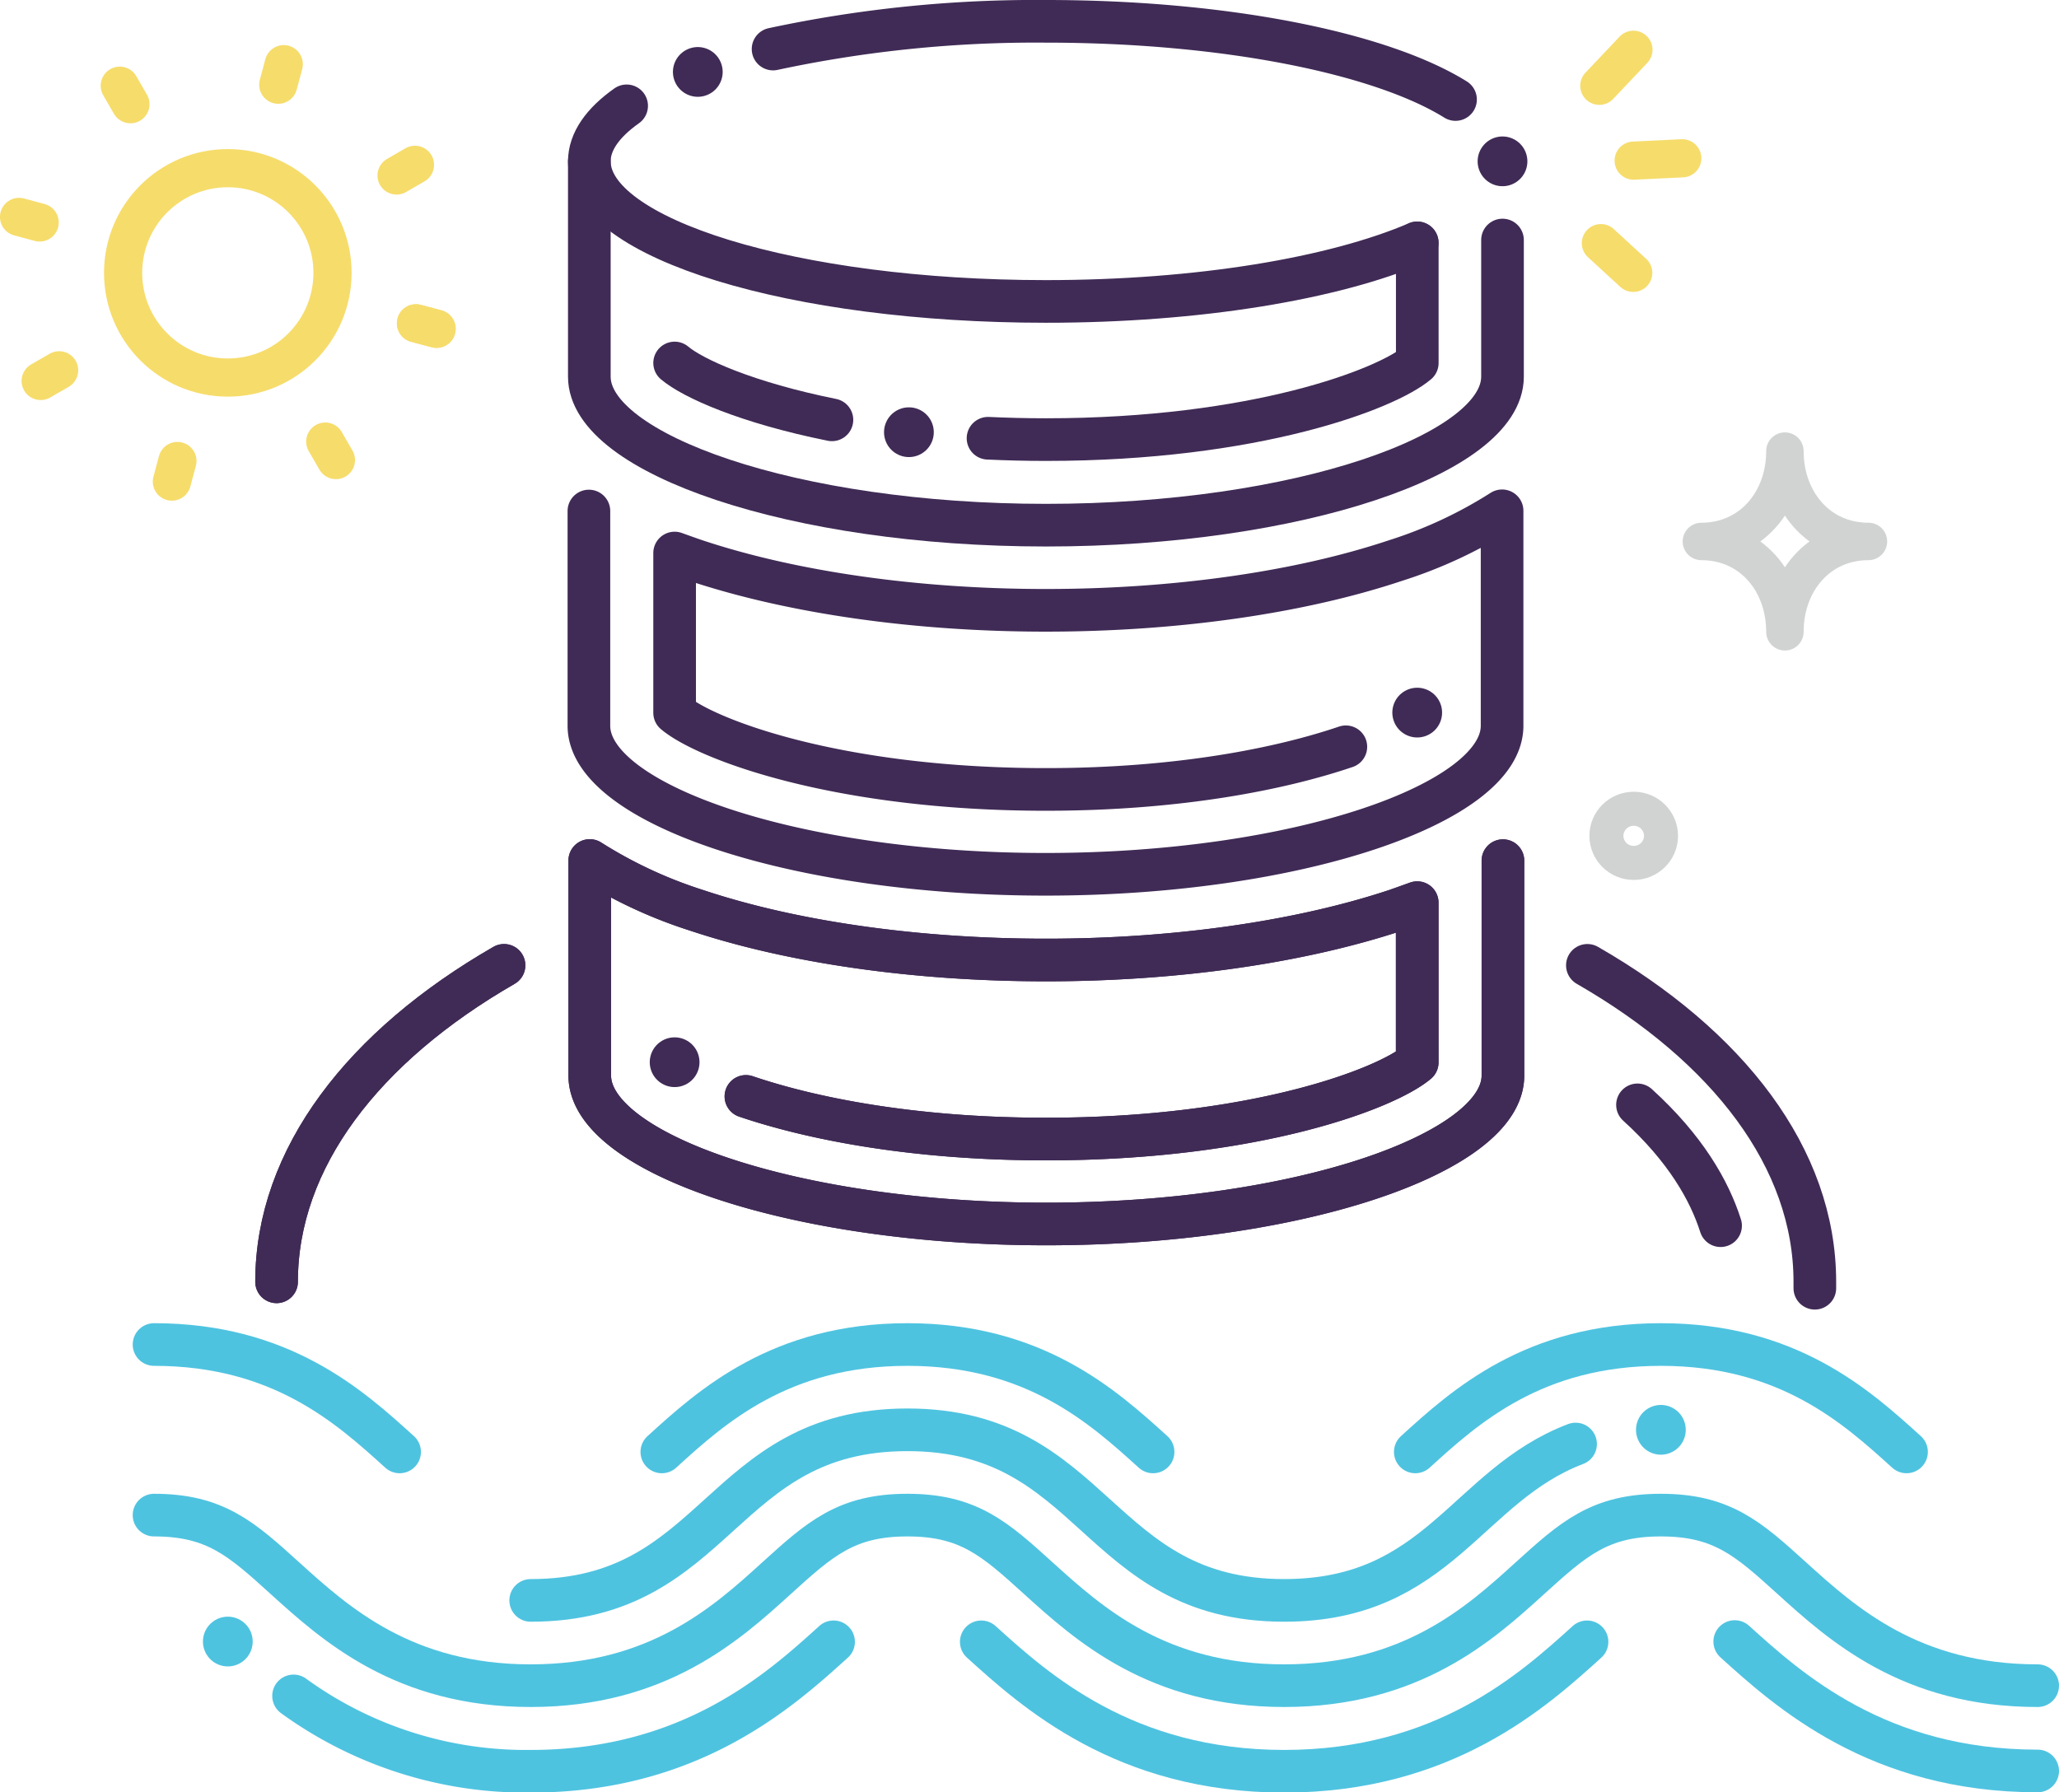 <?xml version="1.0" encoding="UTF-8"?> <svg xmlns="http://www.w3.org/2000/svg" viewBox="0 0 289.67 252.17"><defs><style>.cls-1,.cls-2,.cls-3,.cls-4,.cls-5,.cls-6,.cls-7{fill:none;stroke-linecap:round;stroke-linejoin:round;}.cls-1{stroke:#f6dc6b;stroke-width:5.37px;}.cls-2,.cls-3{stroke:#d1d3d3;}.cls-2{stroke-width:5.27px;}.cls-3{stroke-width:4.79px;}.cls-4,.cls-5{stroke:#4ec3e0;}.cls-4,.cls-6{stroke-width:6px;}.cls-5,.cls-7{stroke-width:7px;}.cls-6,.cls-7{stroke:#402b56;}</style></defs><title>data_stranded_island</title><g id="Layer_2" data-name="Layer 2"><g id="Layer_1-2" data-name="Layer 1"><path class="cls-1" d="M229.83,22.6l6.84-.33M225.22,34.21l4.55,4.18M225,12.07,229.8,7"></path><path class="cls-2" d="M239.36,76.18c7,0,11.75-5.69,11.75-12.71,0,7,4.73,12.71,11.75,12.71-7,0-11.75,5.69-11.75,12.71C251.11,81.89,246.38,76.18,239.36,76.18Z"></path><ellipse class="cls-3" cx="229.84" cy="117.6" rx="3.84" ry="3.81"></ellipse><path class="cls-4" d="M117.27,231c-7.52,6.81-20.11,18.21-42.61,18.21A55.62,55.62,0,0,1,41.3,238.61"></path><path class="cls-4" d="M223.27,231c-7.52,6.81-20.11,18.21-42.61,18.21s-35.09-11.4-42.61-18.21"></path><path class="cls-4" d="M286.67,249.17c-22.51,0-35.09-11.4-42.62-18.21"></path><path class="cls-4" d="M199.11,204.28c7-6.38,16.68-15.11,34.55-15.11s27.52,8.73,34.56,15.11"></path><path class="cls-4" d="M93.11,204.28c7-6.38,16.68-15.11,34.55-15.11s27.52,8.73,34.56,15.11"></path><path class="cls-4" d="M21.67,189.17c17.87,0,27.51,8.73,34.55,15.11"></path><path class="cls-4" d="M286.67,237.17c-17.88,0-27.52-8.73-34.56-15.1-6.12-5.55-9.82-8.9-18.45-8.9s-12.32,3.35-18.45,8.9c-7,6.37-16.67,15.1-34.55,15.1s-27.52-8.73-34.56-15.1c-6.12-5.55-9.82-8.9-18.44-8.9s-12.32,3.35-18.44,8.9c-7,6.37-16.68,15.1-34.56,15.1s-27.51-8.73-34.55-15.1c-6.12-5.55-9.82-8.9-18.44-8.9"></path><path class="cls-4" d="M74.66,225.17c26.5,0,26.5-24,53-24s26.5,24,53,24c21.75,0,25.65-16.16,41-22"></path><line class="cls-5" x1="32.05" y1="230.96" x2="32.05" y2="230.96"></line><line class="cls-5" x1="233.66" y1="201.17" x2="233.66" y2="201.17"></line><path class="cls-6" d="M139,61.66c2.62.12,5.34.19,8.15.19,29.46,0,47.91-7.11,52.24-10.78V34.17"></path><path class="cls-6" d="M94.91,51.07c2.58,2.18,10.18,5.59,22.13,8"></path><path class="cls-6" d="M211.38,33.77V53c0,10.88-28.76,20.89-64.24,20.89S82.91,63.84,82.91,53V22.7"></path><path class="cls-6" d="M108.76,6.9A176.26,176.26,0,0,1,147.14,3c25.28,0,47.14,4.48,57.63,11"></path><line class="cls-7" x1="98.17" y1="10.12" x2="98.17" y2="10.12"></line><line class="cls-7" x1="127.87" y1="60.81" x2="127.87" y2="60.81"></line><line class="cls-7" x1="211.38" y1="22.7" x2="211.38" y2="22.7"></line><path class="cls-6" d="M199.38,34.17c-11.66,5-30.71,8.24-52.24,8.24-35.47,0-64.23-8.82-64.23-19.71,0-2.77,1.87-5.42,5.25-7.81"></path><path class="cls-6" d="M189.34,105.07c-9,3.06-23.36,6-42.2,6-29.45,0-47.9-7.11-52.23-10.78V77.81h0c1,.36,2,.72,3,1.06,13.54,4.5,31,7,49.2,7s35.67-2.48,49.21-7a63.59,63.59,0,0,0,15-7h0v30.25c0,10.89-28.76,20.89-64.24,20.89s-64.23-10-64.23-20.89V71.9h0"></path><line class="cls-7" x1="199.38" y1="100.26" x2="199.38" y2="100.26"></line><path class="cls-6" d="M104.94,154.26c9,3.06,23.36,6,42.2,6,29.46,0,47.91-7.11,52.24-10.78V127h0c-1,.36-2,.72-3,1.07-13.54,4.49-31,7-49.21,7s-35.66-2.48-49.2-7a64.69,64.69,0,0,1-15-7h0v30.26c0,10.88,28.76,20.88,64.23,20.88s64.24-10,64.24-20.88V121.09h0"></path><line class="cls-7" x1="94.91" y1="149.45" x2="94.91" y2="149.45"></line><path class="cls-6" d="M104.94,154.26c9,3.06,23.36,6,42.2,6,29.46,0,47.91-7.11,52.24-10.78V127h0c-1,.36-2,.72-3,1.07-13.54,4.49-31,7-49.21,7s-35.66-2.48-49.2-7a64.69,64.69,0,0,1-15-7h0v30.26c0,10.88,28.76,20.88,64.23,20.88s64.24-10,64.24-20.88V121.09h0"></path><path class="cls-6" d="M70.91,135.82c-19.74,11.37-32,27.12-32,44.53"></path><path class="cls-6" d="M70.91,135.82c-19.74,11.37-32,27.12-32,44.53"></path><path class="cls-6" d="M242.06,172.45c-1.57-4.93-4.92-10.85-11.69-17"></path><path class="cls-6" d="M255.32,181.25c0-.3,0-.6,0-.9,0-17.41-12.22-33.16-32-44.53"></path><circle class="cls-1" cx="32.05" cy="38.39" r="14.73"></circle><line class="cls-1" x1="61.42" y1="46.26" x2="58.52" y2="45.49"></line><line class="cls-1" x1="61.42" y1="46.26" x2="58.52" y2="45.49"></line><line class="cls-1" x1="58.38" y1="23.19" x2="55.79" y2="24.69"></line><line class="cls-1" x1="39.92" y1="9.03" x2="39.15" y2="11.92"></line><line class="cls-1" x1="16.85" y1="12.06" x2="18.35" y2="14.66"></line><line class="cls-1" x1="2.68" y1="30.52" x2="5.58" y2="31.3"></line><line class="cls-1" x1="5.72" y1="53.6" x2="8.32" y2="52.1"></line><line class="cls-1" x1="24.18" y1="67.76" x2="24.96" y2="64.86"></line><line class="cls-1" x1="47.26" y1="64.73" x2="45.76" y2="62.13"></line></g></g></svg> 
